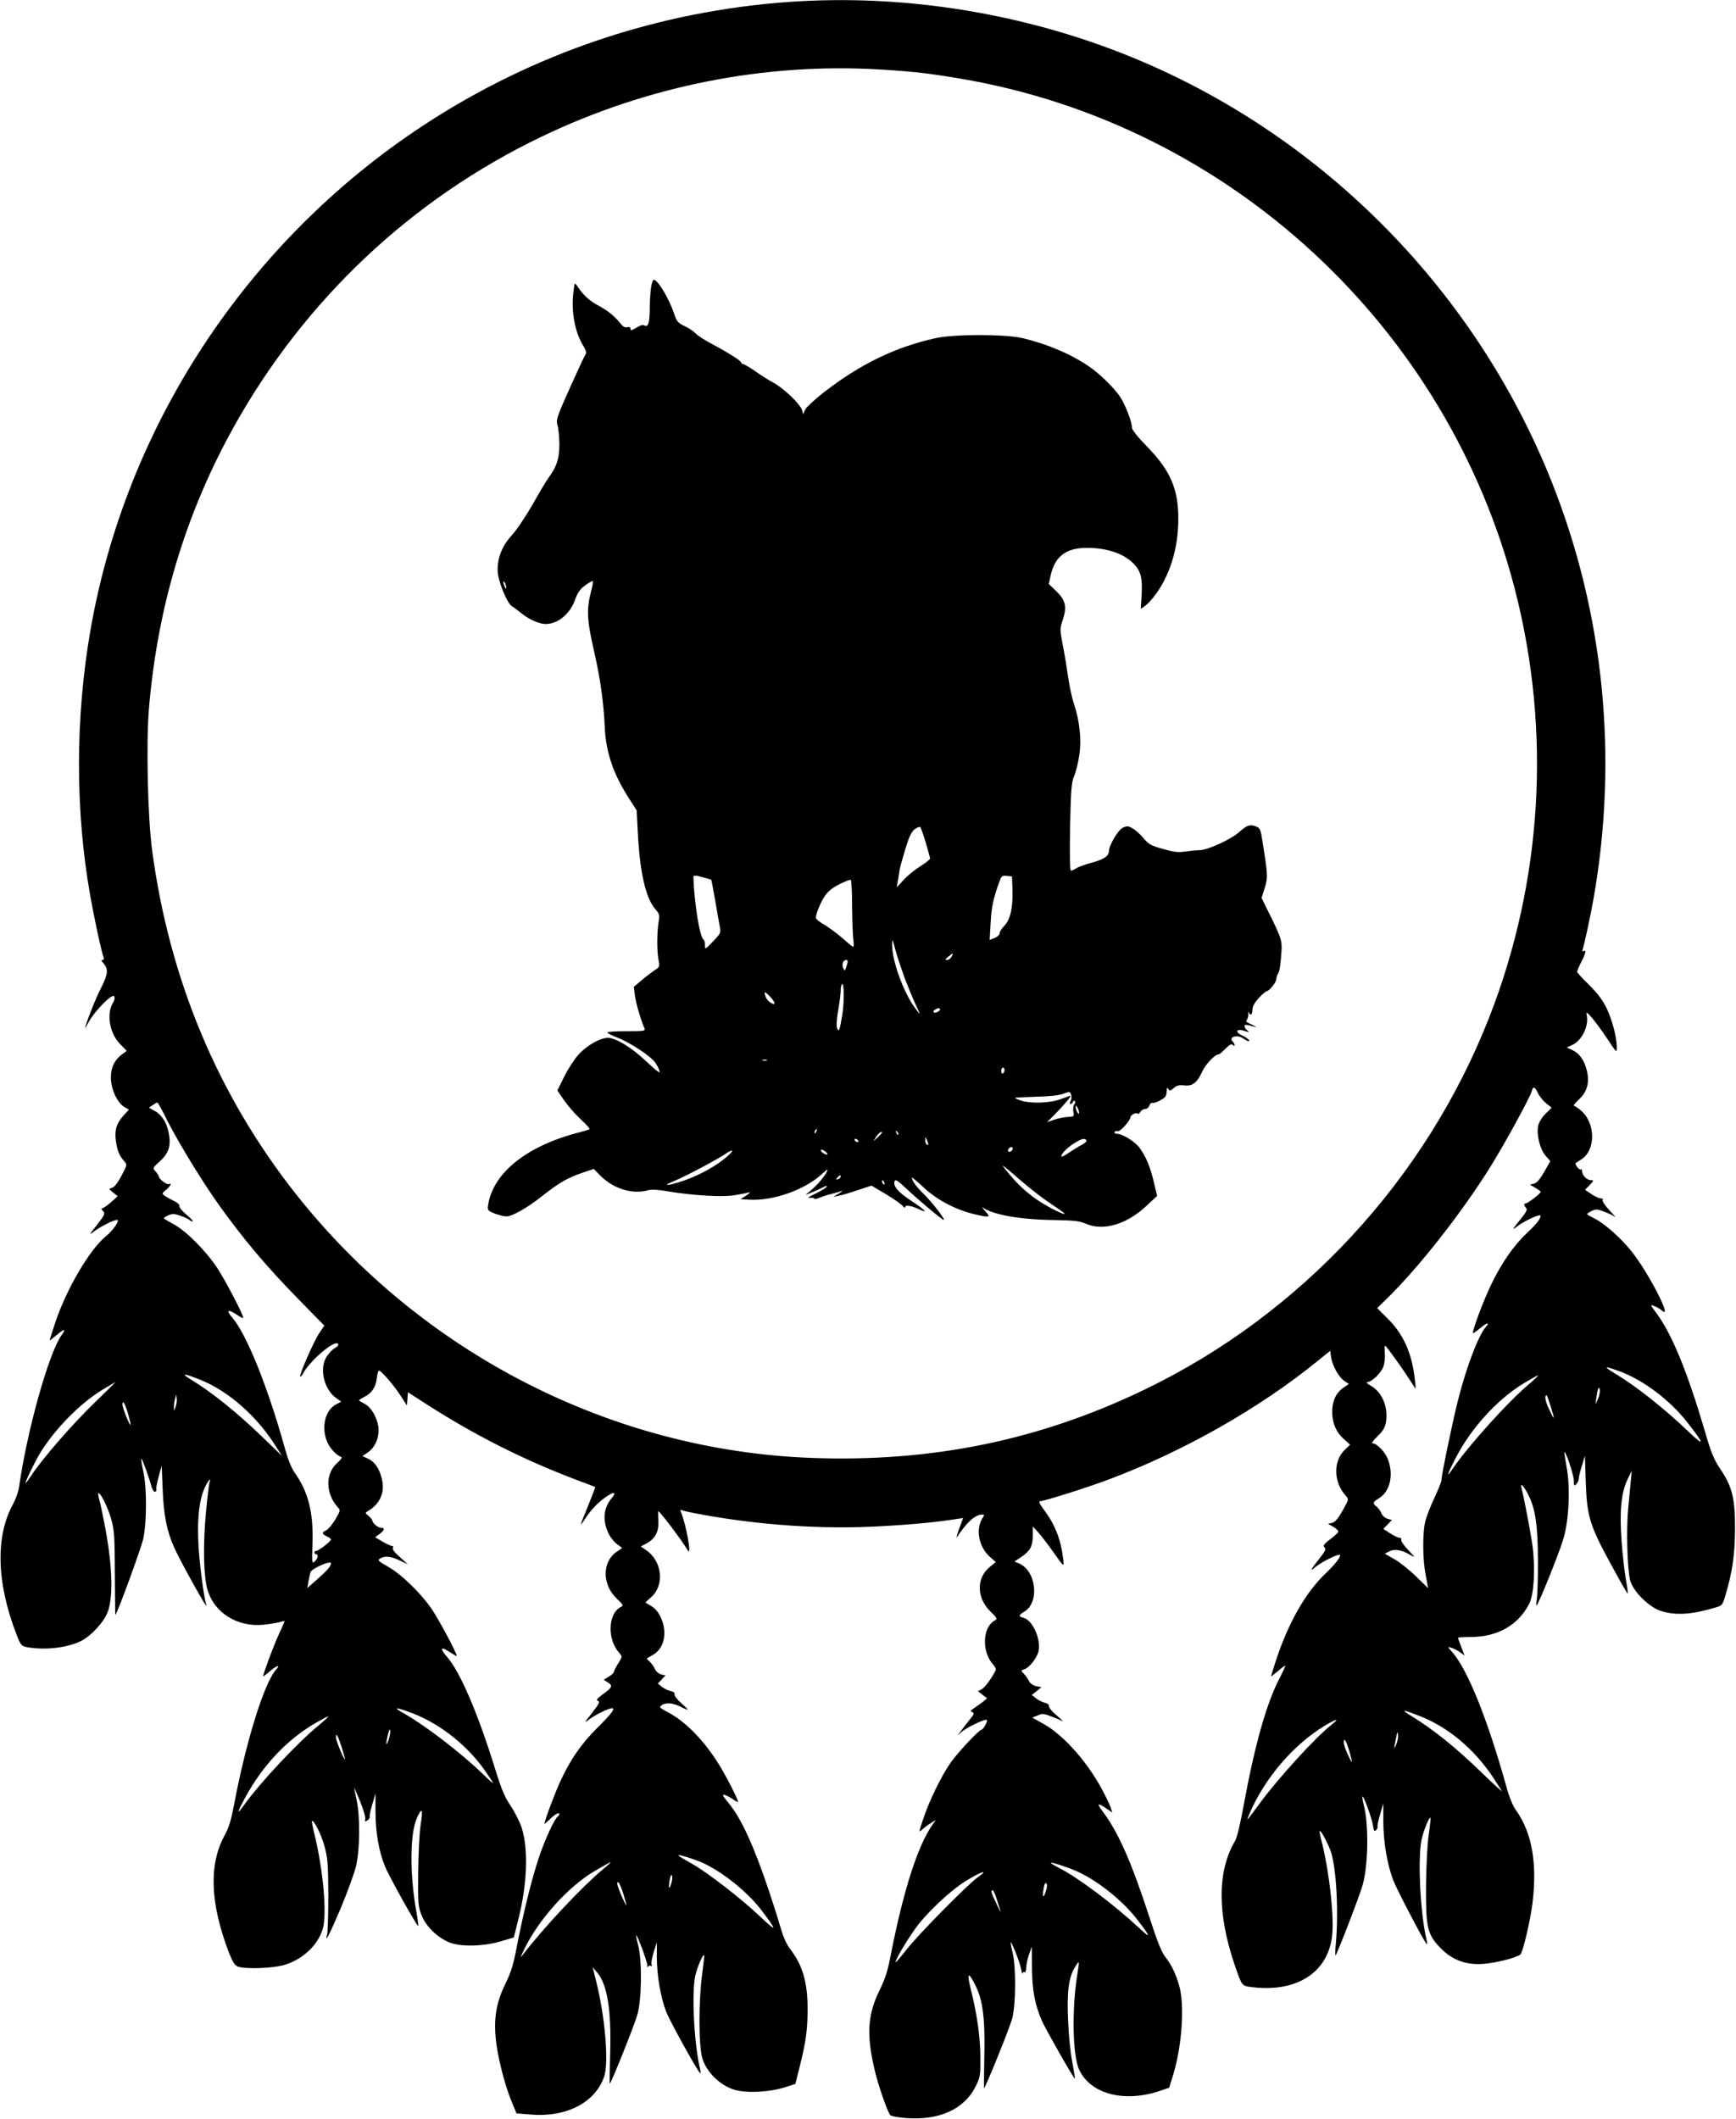  <svg version="1.0" xmlns="http://www.w3.org/2000/svg"
 width="1049pt" height="1280pt" viewBox="0 0 1049 1280"
 preserveAspectRatio="xMidYMid meet"><g transform="translate(0,1280) scale(0.1,-0.1)"
fill="#000000" stroke="none">
<path d="M4775 12789 c-799 -56 -1557 -312 -2222 -750 -1061 -699 -1792 -1811
-2007 -3049 -91 -527 -92 -1085 -1 -1600 23 -131 68 -341 81 -374 4 -9 1 -16
-6 -16 -9 0 -9 -5 3 -17 33 -37 31 -66 -11 -149 -34 -67 -72 -161 -97 -239 -3
-11 6 2 20 29 37 68 143 176 155 157 5 -9 3 -22 -5 -35 -43 -66 -25 -185 39
-252 l42 -43 -29 -21 c-46 -35 -67 -78 -67 -141 0 -67 38 -151 80 -176 l29
-17 -34 -37 c-42 -47 -55 -91 -44 -157 8 -55 21 -86 50 -118 18 -20 18 -21
-16 -86 -22 -41 -44 -70 -57 -74 -22 -7 -22 -7 6 -29 l27 -22 -40 -36 c-23
-20 -47 -37 -53 -37 -8 0 -6 -6 4 -16 15 -15 12 -22 -35 -83 -52 -66 -52 -66
-15 -38 40 29 114 66 135 67 20 0 -23 -63 -66 -98 -100 -81 -243 -325 -310
-531 -17 -52 -31 -96 -31 -99 0 -2 19 13 42 32 48 41 60 40 29 -2 -77 -109
-208 -577 -256 -917 -4 -27 -20 -72 -35 -100 -108 -193 -102 -474 18 -785 28
-72 31 -75 68 -82 115 -20 257 -1 337 45 52 31 117 101 142 154 40 84 37 275
-9 523 -14 74 -30 150 -36 169 -5 19 -8 37 -6 39 11 10 59 -87 78 -156 19 -68
21 -105 22 -329 1 -138 2 -251 3 -250 14 15 156 403 169 462 21 103 22 303 0
404 -9 41 -14 76 -12 78 4 4 43 -102 60 -163 6 -23 16 -39 23 -37 7 3 10 10 8
16 -3 7 4 41 14 77 l18 65 6 -145 c6 -154 25 -251 70 -350 29 -67 175 -331
189 -345 7 -7 9 -7 5 1 -11 20 -37 206 -46 332 -12 175 1 306 41 384 18 37 36
53 24 23 -3 -8 -13 -92 -22 -187 -18 -195 -14 -382 10 -464 42 -139 181 -225
337 -210 37 4 82 11 99 16 16 5 30 7 30 6 0 -2 -16 -39 -36 -82 -30 -64 -94
-236 -94 -252 0 -2 19 13 42 32 42 36 65 41 36 9 -72 -81 -182 -437 -252 -808
-19 -100 -32 -145 -60 -196 -95 -175 -86 -408 26 -702 23 -59 36 -80 55 -88
45 -17 215 -11 285 11 107 33 196 116 227 212 28 85 6 351 -48 573 -11 44 -18
81 -16 83 10 11 58 -84 76 -153 19 -70 22 -108 23 -290 0 -115 -3 -223 -7
-240 -18 -65 14 -4 83 159 39 94 80 206 91 250 24 100 26 298 4 401 -8 38 -15
72 -15 75 0 3 16 -35 36 -83 20 -49 34 -97 31 -107 -4 -16 -2 -17 13 -8 10 7
16 16 14 22 -2 6 5 40 16 76 l19 65 0 -113 c1 -125 20 -236 57 -327 24 -60
196 -367 201 -361 2 2 -3 43 -12 91 -40 230 -38 465 4 561 31 69 38 57 23 -39
-8 -51 -14 -180 -15 -292 -2 -187 0 -204 21 -257 26 -65 89 -128 160 -160 67
-31 206 -29 317 3 l80 24 27 109 c54 212 62 424 20 555 -12 36 -42 95 -67 132
-36 53 -55 99 -95 228 -104 335 -211 584 -291 674 -45 52 -34 62 25 22 20 -13
36 -22 36 -19 0 17 -103 210 -146 275 -65 98 -184 215 -268 263 -66 38 -67 40
-44 53 27 15 66 9 123 -19 l40 -19 -49 44 c-30 26 -47 48 -42 55 4 7 2 12 -5
12 -7 0 -33 12 -57 26 l-45 27 26 19 c31 23 35 38 9 38 -18 0 -52 29 -52 44 0
4 -10 16 -22 27 -23 19 -23 19 -3 31 70 41 101 110 84 187 -14 64 -42 108 -84
128 l-35 16 34 23 c45 31 71 97 62 156 -9 59 -45 118 -83 137 -18 9 -33 18
-33 21 0 3 15 12 32 21 44 21 69 59 75 113 3 25 9 46 13 46 13 0 90 -89 130
-151 l39 -60 3 40 3 40 85 -55 c310 -201 609 -352 940 -477 58 -21 106 -40
107 -41 1 -1 -18 -51 -42 -110 -25 -60 -45 -111 -45 -114 0 -4 12 11 26 33 36
54 72 92 118 126 53 39 76 38 43 -1 -52 -62 -58 -139 -17 -220 11 -21 33 -48
50 -60 l30 -22 -32 -22 c-90 -59 -91 -198 -2 -283 42 -40 43 -43 23 -53 -76
-41 -80 -196 -7 -276 19 -22 19 -22 -6 -63 -14 -22 -26 -45 -26 -51 0 -6 -14
-19 -31 -29 l-31 -19 26 -17 c31 -20 26 -30 -38 -76 -30 -23 -35 -30 -22 -35
13 -5 6 -18 -36 -72 -49 -62 -50 -65 -18 -40 38 29 117 67 138 68 23 0 -4 -35
-92 -122 -92 -92 -158 -186 -218 -315 -33 -70 -98 -244 -98 -261 0 -3 12 8 27
22 33 33 63 51 63 37 0 -5 -5 -13 -10 -16 -19 -12 -78 -140 -115 -251 -42
-126 -92 -329 -131 -529 -21 -112 -35 -158 -70 -230 -53 -108 -70 -200 -59
-324 8 -101 53 -284 96 -386 l30 -73 86 -7 c215 -18 390 72 444 230 29 85 5
367 -51 585 l-19 75 28 -32 c61 -73 86 -228 78 -491 -3 -101 -4 -182 -2 -180
13 14 151 359 167 418 26 95 28 323 5 415 -9 33 -14 61 -13 63 6 5 66 -155 67
-179 0 -13 3 -18 6 -11 2 6 10 9 16 5 6 -4 8 0 4 9 -3 9 3 42 13 74 l19 59 0
-91 c1 -115 24 -245 57 -329 23 -58 183 -348 204 -369 5 -5 4 9 -1 30 -35 152
-50 450 -28 556 11 50 46 134 54 126 2 -1 -4 -52 -12 -113 -22 -162 -22 -434
1 -510 24 -82 105 -162 190 -189 73 -23 209 -17 307 13 l65 21 27 107 c37 149
47 220 47 348 0 158 -30 261 -103 357 -23 29 -43 74 -57 122 -12 42 -45 147
-74 234 -92 273 -166 435 -244 530 -38 46 -41 53 -20 47 12 -4 35 -16 50 -27
16 -11 28 -17 28 -15 0 16 -70 153 -115 226 -91 147 -204 262 -310 317 -49 26
-53 30 -38 41 25 19 68 16 113 -7 57 -29 58 -25 7 20 -26 23 -44 47 -41 54 3
8 -5 16 -23 19 -15 4 -39 15 -53 26 l-25 20 23 24 23 25 -26 6 c-15 4 -31 18
-38 34 -7 15 -21 34 -32 44 -11 9 -18 18 -15 20 3 1 19 10 35 20 71 39 91 142
45 232 -21 41 -36 55 -89 83 -2 1 13 16 33 33 84 74 68 219 -31 286 l-31 21
34 18 c53 28 77 74 72 140 -1 30 -2 55 0 55 9 0 141 -174 178 -236 26 -44 -9
154 -41 230 -5 12 -5 17 2 13 5 -3 61 -16 124 -27 356 -65 730 -90 1073 -71
196 10 364 27 478 46 l28 4 -25 -67 c-13 -37 -19 -59 -12 -48 59 90 110 136
152 136 14 0 14 -3 1 -23 -41 -65 -22 -171 42 -229 l39 -35 -34 -28 c-85 -67
-83 -189 3 -272 40 -39 42 -43 25 -53 -75 -40 -80 -191 -9 -267 11 -12 18 -28
14 -35 -24 -48 -66 -105 -85 -114 l-22 -11 28 -22 28 -21 -25 -21 c-14 -11
-38 -28 -53 -38 -23 -15 -25 -20 -12 -25 14 -5 12 -12 -17 -47 -18 -23 -42
-53 -52 -68 l-20 -26 25 22 c26 23 126 73 147 73 9 0 9 -7 -3 -30 -9 -17 -19
-30 -24 -30 -15 0 -143 -137 -188 -201 -55 -79 -126 -224 -164 -337 -28 -83
-28 -85 -6 -65 12 11 35 29 52 39 l30 19 -21 -30 c-88 -125 -175 -397 -249
-774 -20 -105 -35 -153 -70 -225 -73 -148 -80 -269 -30 -481 21 -90 73 -240
93 -272 5 -7 43 -15 93 -19 205 -16 357 53 426 194 26 53 28 65 27 177 -1 124
-20 256 -58 408 -25 100 -15 109 27 25 46 -90 60 -202 55 -430 -2 -109 -3
-197 -2 -195 14 16 159 375 171 425 22 88 23 311 1 400 -9 35 -13 61 -10 58
12 -12 55 -124 62 -161 4 -22 8 -34 9 -27 0 7 6 10 11 7 6 -4 10 8 11 27 0 18
8 54 17 80 l17 48 1 -128 c1 -136 17 -222 60 -321 24 -54 195 -354 199 -349 2
2 -6 48 -16 103 -11 55 -22 168 -25 251 -8 171 4 259 42 320 27 44 28 42 14
-43 -34 -211 -29 -492 11 -577 69 -148 274 -201 491 -127 l53 18 22 71 c55
176 73 429 38 547 -20 72 -48 128 -86 176 -20 25 -50 101 -94 238 -107 329
-187 509 -276 629 -44 58 -40 64 15 27 l37 -25 -7 22 c-3 13 -20 50 -37 83
-90 182 -243 359 -371 430 l-68 38 32 13 c29 13 38 12 94 -10 l61 -25 -45 40
c-25 21 -44 45 -42 53 1 8 -9 16 -25 19 -16 4 -39 16 -53 27 l-25 20 29 23 29
24 -31 6 c-18 4 -36 16 -43 29 -6 13 -20 33 -31 45 -20 21 -20 21 1 28 32 10
79 71 87 112 14 74 -37 185 -91 199 -32 8 -31 16 4 37 94 55 74 247 -32 292
l-27 11 37 25 c58 38 74 68 74 132 l0 55 33 -36 c18 -20 57 -71 86 -112 72
-102 71 -101 64 -45 -14 115 -48 203 -115 293 -22 28 -34 52 -27 52 25 0 285
82 418 132 453 170 911 430 1266 719 l72 58 6 -42 c9 -52 47 -119 81 -141 l26
-17 -32 -22 c-46 -31 -69 -81 -69 -147 0 -68 25 -125 73 -166 l35 -32 -33 -32
c-70 -68 -67 -196 7 -276 19 -22 19 -22 -19 -90 -27 -48 -46 -70 -63 -74 l-25
-6 33 -19 c18 -11 31 -24 29 -30 -2 -5 -24 -26 -50 -45 -30 -22 -43 -38 -37
-44 15 -15 13 -20 -28 -73 -55 -70 -60 -82 -22 -49 36 30 139 81 147 72 8 -8
-30 -58 -85 -110 -121 -114 -227 -299 -302 -528 -16 -51 -30 -94 -30 -96 0 -2
19 13 42 32 23 20 43 35 44 33 2 -2 -14 -37 -35 -78 -77 -147 -149 -401 -215
-761 -21 -115 -41 -200 -53 -220 -108 -182 -108 -441 -1 -753 42 -121 42 -122
94 -129 272 -37 465 82 493 304 15 114 -17 397 -64 580 -8 30 -13 56 -10 58 7
7 55 -86 70 -134 31 -107 44 -358 27 -546 -4 -43 -5 -74 -1 -70 12 14 148 368
164 427 34 128 36 369 5 484 -6 24 -9 45 -7 47 7 7 59 -137 64 -178 4 -29 8
-34 18 -25 7 7 11 16 9 22 -2 5 5 39 16 75 l19 65 0 -115 c1 -123 24 -255 60
-350 20 -53 184 -366 201 -384 5 -5 4 9 -1 30 -37 161 -53 485 -29 599 11 54
47 142 54 133 2 -1 -3 -48 -11 -103 -8 -56 -15 -191 -16 -305 -2 -249 7 -294
81 -372 81 -87 177 -118 305 -98 76 11 164 36 184 52 15 12 59 199 73 308 30
244 -3 428 -99 563 -20 27 -42 82 -61 152 -111 397 -232 699 -324 803 -30 34
-30 35 -6 27 14 -4 37 -16 53 -27 l27 -20 -20 52 c-11 28 -20 53 -20 55 0 3
33 5 73 5 166 0 291 71 358 202 28 54 37 211 20 344 -11 82 -52 297 -67 353
-11 39 13 16 40 -38 44 -85 59 -187 59 -401 1 -107 -3 -213 -7 -235 -4 -22 -4
-37 0 -33 14 14 135 314 160 398 35 113 44 314 20 439 -8 47 -14 86 -13 88 8
8 57 -139 57 -171 0 -33 2 -36 15 -22 8 8 15 23 15 33 0 10 8 45 19 78 l18 60
5 -155 c8 -222 22 -265 181 -553 38 -70 71 -126 73 -124 2 1 -3 39 -11 82 -8
44 -20 148 -26 231 -14 182 -3 297 36 377 l25 52 -5 -55 c-3 -30 -10 -106 -16
-169 -13 -132 -6 -375 12 -441 19 -67 117 -163 189 -184 90 -27 186 -20 332
24 33 10 38 16 53 68 43 144 58 246 59 402 1 185 -16 258 -90 367 -38 56 -55
97 -94 233 -104 353 -199 584 -291 707 -39 52 -39 53 -12 42 16 -6 36 -18 45
-26 70 -63 -82 231 -184 358 -64 80 -164 169 -224 198 -24 12 -44 24 -44 26 0
3 12 11 28 19 24 12 33 12 75 -4 27 -10 56 -24 65 -31 9 -7 -5 10 -32 38 -26
28 -45 56 -42 62 4 6 0 11 -11 11 -10 0 -36 12 -57 26 l-38 26 28 29 c26 27
26 29 7 29 -24 0 -53 30 -53 54 0 9 -4 15 -9 11 -9 -5 -38 33 -29 39 2 1 16
10 31 20 91 56 90 222 -2 299 -18 15 -37 27 -41 27 -5 0 9 17 31 38 49 45 64
99 49 169 -15 65 -44 108 -87 128 l-36 17 29 13 c63 26 108 119 91 188 -9 33
52 -39 124 -147 56 -85 59 -88 59 -55 0 60 -28 167 -61 236 -23 49 -53 89
-105 141 -41 40 -74 76 -74 81 0 5 11 32 25 59 27 53 32 77 14 66 -7 -4 -9 0
-5 12 13 44 46 197 65 304 150 852 64 1721 -251 2515 -473 1192 -1435 2146
-2628 2605 -625 240 -1315 345 -1975 299z m545 -409 c200 -12 300 -24 489 -56
1617 -276 2937 -1495 3346 -3089 220 -857 165 -1760 -156 -2581 -384 -981
-1137 -1794 -2084 -2250 -635 -306 -1285 -439 -2012 -412 -1206 45 -2353 631
-3114 1593 -472 597 -766 1298 -870 2080 -26 196 -36 632 -20 841 50 619 222
1193 516 1719 428 766 1073 1373 1857 1749 641 308 1350 448 2048 406z m3973
-6184 c9 -19 31 -46 49 -61 l34 -27 -37 -37 c-24 -24 -40 -51 -45 -75 -10 -54
12 -141 46 -179 l28 -32 -37 -65 c-25 -44 -44 -66 -61 -71 l-25 -6 32 -19 c18
-10 33 -22 33 -25 0 -9 -78 -69 -89 -69 -14 0 -14 -13 1 -28 8 -8 2 -23 -27
-59 -61 -76 -62 -79 -24 -50 39 30 128 71 136 64 10 -11 -21 -51 -82 -108 -79
-75 -153 -181 -216 -313 -44 -92 -109 -264 -109 -289 0 -5 19 8 42 27 42 36
65 41 36 9 -45 -52 -117 -241 -168 -443 -32 -125 -100 -454 -100 -483 0 -9
-20 -59 -44 -110 -24 -50 -49 -116 -55 -145 -16 -75 -14 -227 4 -319 8 -43 15
-78 15 -78 0 -1 -33 32 -73 71 -40 39 -99 86 -131 104 l-58 33 26 14 c32 17
75 10 126 -20 35 -20 34 -19 -11 29 -26 27 -45 55 -42 62 3 6 -3 12 -11 12 -9
0 -34 12 -57 27 l-40 26 26 27 26 27 -26 7 c-15 4 -31 18 -38 34 -6 15 -20 33
-29 40 -25 18 -23 28 13 49 69 41 93 145 54 241 -18 43 -66 92 -91 92 -8 0 5
19 30 43 33 32 45 52 51 85 15 89 -23 181 -90 219 -23 13 -33 23 -23 23 27 0
86 57 98 96 7 19 10 55 8 80 -2 24 -1 44 2 44 7 -1 107 -141 149 -207 18 -29
34 -53 35 -53 1 0 -1 30 -6 67 -18 152 -70 266 -165 359 l-61 61 55 54 c195
190 449 513 626 795 84 134 244 426 253 462 8 31 18 28 37 -12z m-8309 -113
c72 -150 224 -401 339 -563 151 -210 284 -369 488 -577 l149 -152 -32 -47
c-32 -48 -122 -253 -114 -261 2 -3 10 6 17 19 40 75 188 203 211 180 7 -7 0
-15 -20 -28 -17 -9 -40 -35 -52 -57 -41 -72 -10 -193 62 -244 l30 -21 -30 -16
c-69 -35 -93 -143 -53 -232 17 -37 55 -77 84 -87 6 -2 -5 -18 -26 -36 -72 -64
-70 -184 3 -266 18 -19 17 -22 -14 -75 -18 -30 -42 -59 -54 -65 -29 -13 -28
-23 3 -37 14 -6 25 -15 25 -19 0 -10 -75 -69 -89 -69 -6 0 -11 -4 -11 -10 0
-5 5 -10 10 -10 16 0 11 -26 -8 -43 -17 -16 -18 -12 -14 105 7 189 -25 315
-107 430 -20 28 -42 83 -61 153 -102 366 -229 682 -316 784 -41 47 -27 55 30
16 20 -13 36 -21 36 -17 -1 21 -108 227 -157 301 -71 107 -191 227 -266 266
-31 17 -57 32 -57 35 0 3 13 11 28 18 24 10 36 10 72 -3 24 -8 49 -20 57 -27
7 -6 16 -9 18 -6 2 2 -16 21 -41 42 -25 21 -43 44 -40 51 2 7 -11 19 -32 29
-20 10 -46 24 -56 31 -19 14 -18 15 7 36 24 18 39 48 18 35 -10 -7 -61 31 -61
45 0 5 -9 19 -19 31 -20 21 -20 21 25 62 55 50 69 96 53 173 -12 63 -43 110
-87 133 l-32 18 22 15 c13 9 25 16 28 16 3 1 18 -25 34 -56z m8800 -1567 c142
-51 304 -172 410 -307 105 -133 110 -154 15 -64 -152 146 -323 281 -455 360
-68 41 -60 44 30 11z m-8569 -54 c167 -68 338 -219 450 -397 l38 -60 -114 110
c-153 148 -305 271 -436 351 -66 40 -41 38 62 -4z m8028 -21 c-128 -106 -375
-381 -466 -516 -40 -59 -33 -34 20 68 93 179 247 349 406 447 45 27 85 50 90
50 4 0 -18 -22 -50 -49z m-8674 -118 c-133 -129 -309 -331 -374 -429 -20 -30
-38 -54 -40 -54 -5 0 19 53 62 136 78 151 248 333 396 424 45 27 83 50 84 50
2 0 -56 -57 -128 -127z m9087 26 l-15 -34 5 40 c8 56 16 76 21 49 2 -12 -3
-37 -11 -55z m-8595 -49 l-10 -25 0 25 c-1 14 3 36 7 50 l7 25 3 -25 c2 -14
-2 -37 -7 -50z m8309 4 c27 -87 25 -91 -9 -19 -24 51 -30 85 -15 85 2 0 12
-30 24 -66z m-8596 -46 c9 -31 16 -60 15 -65 -1 -17 -49 100 -49 120 0 34 16
7 34 -55z m1226 -902 c0 -18 -20 -41 -77 -92 l-66 -58 7 40 c4 21 9 46 12 55
6 22 124 74 124 55z m461 -895 c176 -60 348 -190 462 -348 31 -44 57 -83 57
-86 0 -3 -28 22 -62 55 -135 130 -349 294 -475 365 -66 37 -60 41 18 14z
m6119 -29 c169 -66 326 -197 440 -367 25 -38 50 -77 55 -85 4 -8 -48 39 -116
105 -161 157 -298 267 -436 351 -62 38 -47 37 57 -4z m-6652 -54 c-128 -104
-356 -347 -456 -487 -44 -60 -40 -43 9 48 107 196 252 350 425 451 38 22 72
40 77 40 4 0 -20 -23 -55 -52z m6117 1 c-99 -78 -319 -320 -433 -474 -84 -114
-83 -114 -62 -63 92 215 266 418 455 532 74 44 93 47 40 5z m-5695 -85 c-17
-50 -21 -38 -7 21 6 28 12 42 15 32 2 -9 -2 -33 -8 -53z m6086 -35 c-9 -19
-14 -25 -11 -14 2 11 7 38 12 60 6 34 8 36 11 14 2 -15 -4 -42 -12 -60z
m-6370 -19 c12 -39 20 -70 19 -70 -8 0 -55 114 -55 133 0 33 12 12 36 -63z
m6088 -22 c22 -77 20 -82 -9 -20 -14 30 -25 63 -25 75 0 34 16 8 34 -55z
m-3918 -668 c123 -53 281 -179 367 -293 96 -127 94 -134 -13 -33 -114 108
-315 263 -410 317 -95 53 -102 60 -42 43 29 -8 73 -24 98 -34z m-591 -42
c-125 -104 -352 -345 -483 -514 -20 -27 -20 -25 4 26 88 183 268 383 429 477
50 29 92 53 95 53 3 -1 -17 -19 -45 -42z m2861 -13 c126 -56 280 -179 368
-295 82 -106 83 -117 5 -44 -146 136 -366 302 -480 359 -27 14 -49 27 -49 30
0 7 100 -25 156 -50z m-597 -36 c-63 -45 -364 -350 -434 -441 -33 -42 -61 -75
-63 -73 -6 6 54 110 111 192 66 98 224 247 323 305 89 54 130 64 63 17z
m-1852 -35 c-14 -45 -19 -37 -11 15 4 25 10 38 14 31 4 -7 3 -27 -3 -46z
m-289 -71 c11 -35 18 -63 17 -63 -7 0 -55 113 -55 128 0 30 19 -2 38 -65z
m2552 22 c-15 -47 -23 -40 -14 14 4 27 10 39 16 33 7 -7 6 -23 -2 -47z m-296
-52 c29 -91 29 -92 -3 -24 -32 67 -36 81 -23 81 5 0 16 -26 26 -57z"/>
<path d="M3934 11063 c-4 -27 -8 -87 -8 -135 -1 -86 -10 -109 -37 -92 -5 3
-25 -4 -44 -16 -28 -17 -35 -19 -35 -7 0 10 -7 13 -19 10 -13 -3 -26 3 -38 18
-38 48 -77 80 -134 111 -57 30 -94 64 -130 118 -17 25 -17 25 -24 -34 -15
-117 9 -245 60 -326 13 -21 20 -41 16 -46 -5 -5 -48 -97 -96 -204 -82 -184
-86 -196 -76 -231 6 -20 11 -72 11 -115 0 -84 -16 -133 -63 -197 -13 -17 -57
-90 -97 -162 -41 -71 -97 -156 -126 -187 -59 -65 -88 -135 -87 -214 0 -60 57
-201 88 -218 11 -6 35 -24 54 -40 46 -38 108 -66 149 -66 74 0 148 62 179 152
13 37 29 59 57 80 21 15 42 28 47 28 4 0 1 -22 -6 -49 -33 -125 -30 -182 19
-395 33 -145 54 -295 60 -436 7 -157 52 -289 154 -445 l39 -61 7 -134 c12
-241 48 -397 106 -463 26 -30 27 -36 19 -82 -10 -65 -10 -169 0 -223 8 -40 7
-44 -18 -60 -14 -9 -50 -36 -79 -60 l-52 -44 6 -51 c6 -46 36 -149 58 -199 8
-17 -1 -18 -108 -18 -64 0 -116 -3 -116 -8 0 -4 27 -18 61 -31 74 -28 201
-112 227 -149 11 -15 23 -38 27 -52 6 -19 -14 -4 -77 55 -89 85 -187 145 -235
145 -46 0 -129 -47 -178 -102 -25 -28 -64 -88 -86 -133 l-41 -83 40 -59 c22
-32 67 -84 101 -115 34 -31 58 -59 53 -61 -4 -2 -29 -10 -57 -17 -325 -82
-532 -250 -557 -450 -3 -21 4 -27 42 -42 25 -9 56 -17 69 -17 34 -1 127 51
217 123 101 80 154 110 241 140 l71 24 38 -39 c79 -81 196 -117 290 -90 20 6
58 4 110 -5 150 -26 339 -38 413 -25 38 6 77 14 87 17 11 3 3 -5 -16 -18 l-35
-23 53 -3 c146 -8 337 60 442 158 16 15 30 26 30 23 0 -17 -47 -78 -87 -113
l-46 -40 39 16 c21 9 52 23 68 31 18 10 26 11 21 3 -4 -7 -35 -26 -69 -42 -38
-18 -51 -27 -33 -25 15 2 27 0 27 -4 0 -5 15 -3 33 5 17 8 50 18 72 23 22 6
49 13 60 17 11 4 4 -2 -15 -14 l-35 -21 34 7 c18 3 71 19 115 34 l82 27 88
-52 c48 -29 93 -61 101 -71 9 -11 14 -14 15 -6 0 14 37 8 84 -14 59 -28 36 -4
-46 50 -82 54 -113 90 -102 121 5 11 20 1 63 -39 68 -65 223 -196 233 -196 13
0 -67 104 -119 155 -46 45 -73 82 -73 101 0 3 31 -23 70 -59 78 -74 191 -134
301 -161 100 -24 109 -22 73 16 -16 18 -22 27 -14 22 62 -44 230 -73 435 -75
113 -2 148 -6 183 -21 107 -48 250 -6 371 108 l63 59 -21 88 c-21 87 -45 146
-84 201 -25 36 -104 86 -135 86 -14 0 -21 4 -17 11 4 6 13 8 20 5 13 -5 75 64
75 83 0 14 35 32 44 23 4 -4 12 1 17 11 6 9 18 17 29 17 10 0 22 9 25 21 4 11
12 18 18 16 13 -5 67 22 79 38 4 6 8 21 8 35 0 19 2 22 10 10 8 -12 12 -11 32
6 18 16 32 20 61 17 51 -7 80 14 110 80 21 47 78 107 101 107 4 0 23 15 41 34
24 25 36 31 44 23 7 -7 11 -7 11 -1 0 6 -5 15 -11 21 -29 29 30 45 65 18 11
-8 24 -15 29 -15 16 0 -3 18 -39 35 -46 22 -32 43 18 26 28 -9 30 -9 16 3 -10
7 -18 19 -18 26 0 12 12 11 67 -5 10 -3 2 2 -17 12 -19 9 -37 18 -39 20 -1 1
1 8 5 15 5 7 8 22 7 33 -2 11 0 14 3 8 10 -23 21 -14 22 17 0 19 13 43 38 70
20 22 41 40 45 40 16 0 60 53 61 74 1 11 5 26 10 33 10 12 17 59 22 145 3 56
-4 78 -84 238 l-37 75 19 60 c20 64 19 80 -14 286 -11 70 -14 77 -41 87 -33
13 -55 5 -97 -33 -47 -44 -188 -109 -238 -111 -26 -1 -68 -5 -95 -9 -36 -6
-67 -2 -130 16 -72 20 -86 28 -117 65 -19 23 -49 50 -66 59 -27 16 -34 16 -60
4 -28 -14 -82 -104 -83 -140 -2 -31 -28 -50 -101 -70 -41 -11 -85 -27 -97 -35
-12 -8 -27 -14 -32 -14 -6 0 -8 93 -5 263 5 230 8 268 25 310 11 26 25 83 31
127 14 92 1 208 -32 306 -12 33 -27 106 -36 164 -8 58 -23 147 -33 198 -17 90
-17 94 1 148 26 78 17 118 -40 173 l-45 43 12 53 c26 115 93 165 220 165 126
0 231 -38 289 -104 37 -43 46 -82 40 -186 l-5 -78 22 14 c12 8 35 31 52 52 99
124 153 292 153 479 0 179 -48 290 -187 433 -57 58 -93 103 -93 116 0 34 -38
134 -70 184 -35 54 -124 142 -191 187 -108 74 -252 135 -399 170 -108 25 -412
25 -527 0 -243 -54 -454 -156 -676 -328 -56 -44 -107 -91 -113 -106 l-11 -26
-6 24 c-10 37 -116 138 -179 170 -20 10 -66 39 -101 64 -36 25 -70 45 -76 45
-6 0 -11 4 -11 8 0 11 -77 60 -175 112 -44 23 -89 52 -101 65 -12 13 -43 34
-68 45 -39 19 -47 28 -62 73 -30 91 -99 207 -124 207 -5 0 -12 -21 -16 -47z
m-875 -1813 c0 -10 -3 -8 -9 5 -12 27 -12 43 0 25 5 -8 9 -22 9 -30z m2535
-1541 c14 -47 26 -90 26 -96 0 -5 -26 -26 -58 -46 -32 -20 -78 -57 -101 -82
l-42 -46 6 38 c4 21 9 52 11 68 3 17 19 74 35 127 22 72 36 102 56 118 14 11
30 17 34 13 4 -4 19 -46 33 -94z m-1340 -211 c22 -6 42 -12 44 -13 1 -1 11
-54 22 -116 11 -63 23 -135 28 -160 9 -46 9 -46 -40 -97 -48 -50 -48 -50 -48
-22 0 16 -4 31 -9 34 -23 14 -56 221 -61 379 0 10 16 9 64 -5z m1864 -72 c4
-108 -13 -182 -49 -219 -16 -16 -29 -36 -29 -46 0 -9 -13 -21 -30 -28 l-30
-11 6 101 c5 97 16 149 51 245 14 40 18 43 47 40 l31 -3 3 -79z m-969 -109 c1
-89 4 -179 8 -199 3 -21 2 -38 -2 -38 -4 0 -32 23 -63 51 -32 28 -81 64 -109
81 -29 16 -53 36 -53 43 0 25 30 97 57 136 19 26 48 49 88 68 32 16 62 28 66
25 4 -2 8 -77 8 -167z m316 -422 c19 -50 47 -118 62 -151 39 -84 39 -84 1 -32
-70 95 -139 287 -137 382 0 37 2 35 20 -34 11 -41 36 -115 54 -165z m285 125
c-6 -11 -18 -20 -28 -20 -13 0 -12 4 8 20 31 25 33 25 20 0z m-634 -55 c-10
-31 -12 -33 -20 -16 -11 24 -2 51 17 51 11 0 12 -7 3 -35z m-26 -294 c-16 -97
-21 -111 -32 -82 -5 13 -2 57 7 108 8 47 15 100 15 118 0 17 3 35 8 39 13 13
14 -106 2 -183z m-410 68 c0 -15 -38 8 -50 31 -5 10 -10 25 -10 32 1 15 60
-47 60 -63z m1000 -38 c0 -11 -31 -24 -39 -16 -3 3 1 10 9 15 19 12 30 12 30
1z m-1047 -308 c-7 -2 -19 -2 -25 0 -7 3 -2 5 12 5 14 0 19 -2 13 -5z m1437
-57 c0 -8 -4 -18 -10 -21 -5 -3 -10 3 -10 14 0 12 5 21 10 21 6 0 10 -6 10
-14z m400 -187 c-7 -11 -7 -19 -1 -19 5 0 11 6 14 13 2 6 8 9 12 5 4 -4 3 -14
-4 -21 -6 -8 -8 -27 -5 -44 6 -28 4 -29 -35 -31 -22 -2 -59 -9 -82 -17 l-42
-15 57 58 c51 52 92 102 84 102 -2 0 -27 -9 -57 -20 -63 -24 -175 -29 -239
-10 -23 7 -40 15 -38 17 2 2 60 5 127 7 81 2 138 8 164 18 38 14 40 14 47 -4
5 -11 3 -28 -2 -39z m50 -69 c0 -13 -1 -13 -10 0 -5 8 -10 22 -10 30 0 13 1
13 10 0 5 -8 10 -22 10 -30z m-1587 -115 c-3 -9 -8 -14 -10 -11 -3 3 -2 9 2
15 9 16 15 13 8 -4z m495 -20 c-3 -3 -9 2 -12 12 -6 14 -5 15 5 6 7 -7 10 -15
7 -18z m-98 12 c0 -2 -12 -14 -26 -28 l-27 -24 18 28 c14 22 35 36 35 24z
m279 -70 c1 -5 -3 -5 -9 -2 -5 3 -10 16 -9 28 0 21 1 21 9 2 5 -11 9 -24 9
-28z m-424 23 c3 -5 2 -10 -4 -10 -5 0 -13 5 -16 10 -3 6 -2 10 4 10 5 0 13
-4 16 -10z m1380 0 c3 -5 -9 -17 -27 -26 -18 -9 -52 -30 -76 -46 -24 -17 -45
-28 -47 -26 -10 9 30 52 73 79 48 31 67 35 77 19z m-445 -49 c0 -12 -20 -25
-27 -18 -7 7 6 27 18 27 5 0 9 -4 9 -9z m-1120 -34 c0 -4 -9 -3 -20 3 -11 6
-20 15 -20 20 0 6 9 5 20 -2 11 -7 20 -16 20 -21z m-605 -13 c-60 -54 -166
-113 -258 -145 -98 -34 -146 -38 -67 -6 68 28 257 128 308 162 53 36 63 30 17
-11z m1870 -225 c33 -26 89 -65 125 -89 75 -49 46 -45 -50 7 -110 60 -194 134
-280 248 -8 11 21 -12 65 -50 44 -39 107 -91 140 -116z m-1185 102 c0 -5 -7
-12 -16 -15 -14 -5 -15 -4 -4 9 14 17 20 19 20 6z m264 -37 c3 -8 2 -12 -4 -9
-6 3 -10 10 -10 16 0 14 7 11 14 -7z"/>
</g>
</svg>
